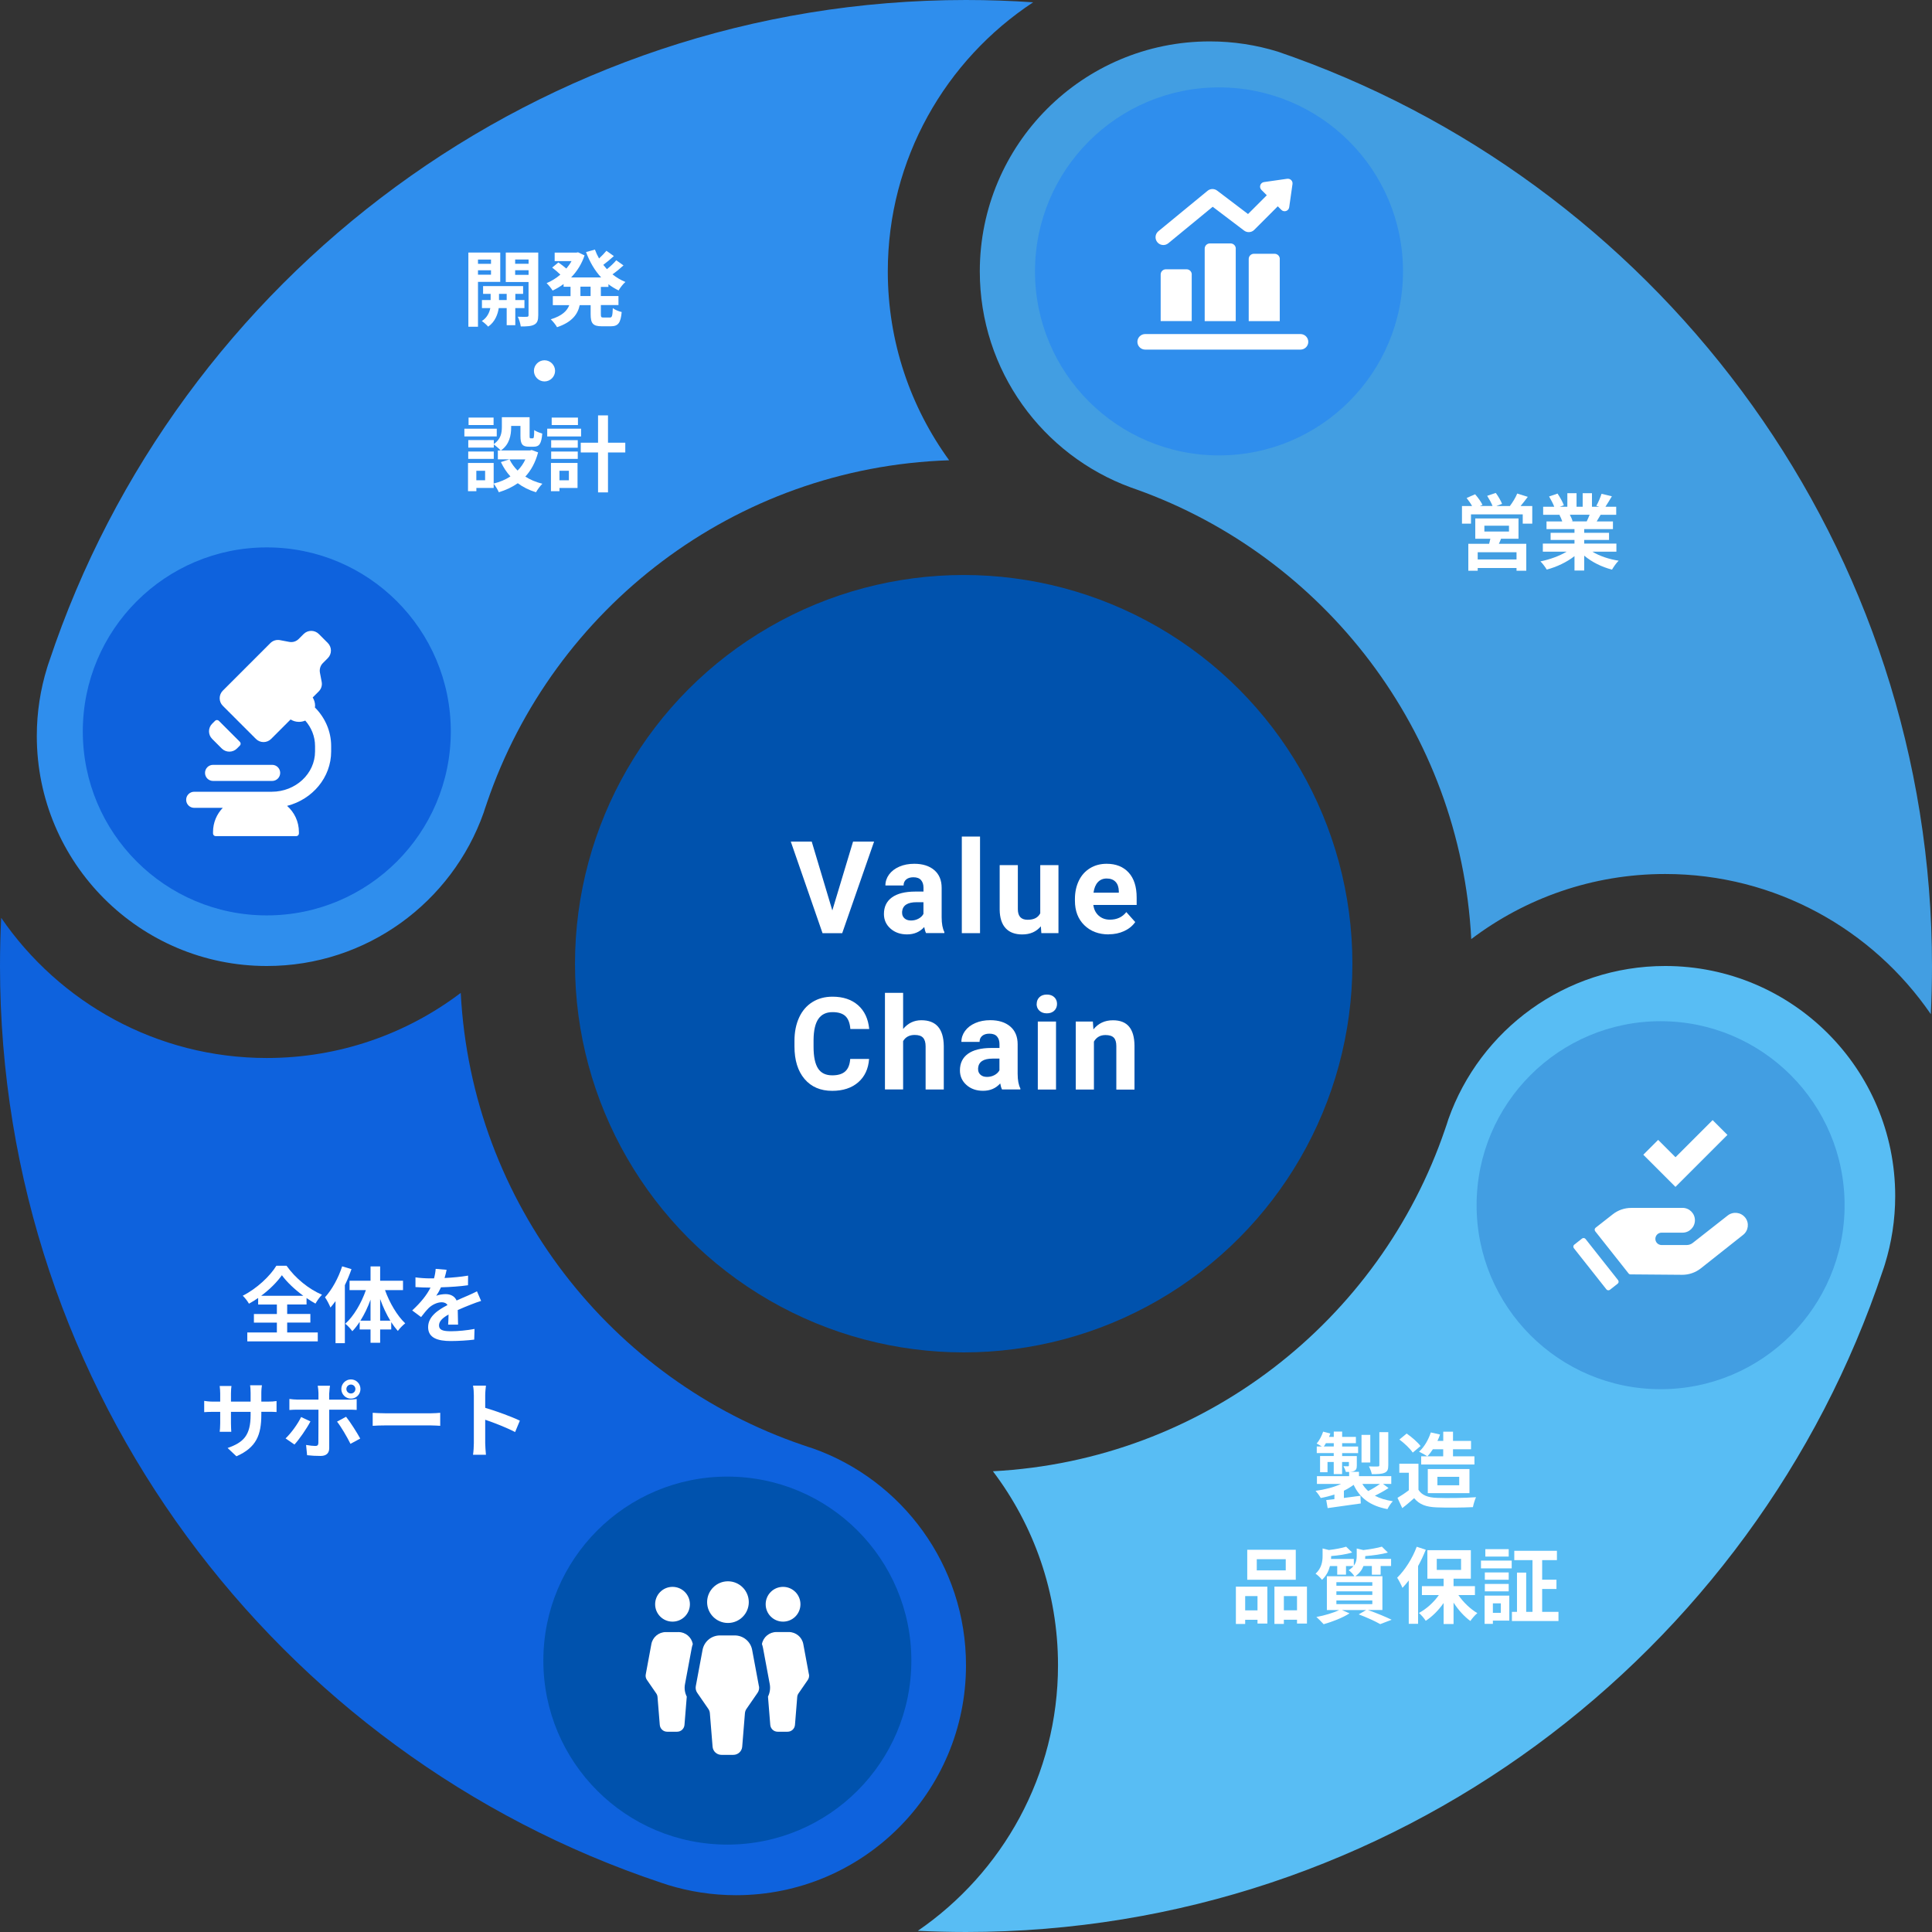 <?xml version="1.0" encoding="UTF-8"?><svg id="_レイヤー_2" xmlns="http://www.w3.org/2000/svg" viewBox="0 0 420 420"><rect x="0" y="0" width="420" height="420" fill="#333333" stroke="none"/><defs><style>.cls-1{fill:#0052ad;}.cls-2{fill:#fff;}.cls-3{fill:#429ee2;}.cls-4{fill:#0e62dd;}.cls-5{fill:#58bdf4;}.cls-6{fill:#2f8eed;}</style></defs><g id="_レイヤー_1-2"><path class="cls-3" d="m420,210c0,3.51-.09,7-.26,10.47-12.62-18.39-33.8-30.47-57.74-30.47-15.82,0-30.43,5.27-42.16,14.15-2.36-45.23-32.06-83.22-72.87-97.78-.39-.13-.77-.27-1.16-.41-19.14-7.01-32.81-25.39-32.81-46.96,0-27.61,22.39-50,50-50,5.14,0,10.1.78,14.77,2.22.03.01.06.02.09.03,1.17.4,2.32.81,3.47,1.22.01.01.03.01.05.02,80.76,29.28,138.62,106.77,138.62,197.51Z"/><path class="cls-5" d="m412,260c0,5.17-.79,10.15-2.24,14.84-.15.48-.3.96-.47,1.42-27.81,83.42-106.64,143.74-199.29,143.74-3.51,0-7-.09-10.47-.26,18.39-12.62,30.47-33.8,30.47-57.74,0-15.82-5.27-30.43-14.15-42.16,45.77-2.39,84.13-32.77,98.29-74.35.26-.73.5-1.46.73-2.2,6.87-19.4,25.38-33.29,47.13-33.29,27.61,0,50,22.39,50,50Z"/><path class="cls-6" d="m193,59c0,15.33,4.95,29.52,13.34,41.06-46.73,1.53-86.09,32.21-100.48,74.45-.02.08-.05.15-.07.22-.24.65-.45,1.31-.66,1.97h0c-6.87,19.41-25.38,33.3-47.13,33.3-27.61,0-50-22.39-50-50,0-5.17.79-10.15,2.24-14.84.15-.48.3-.96.47-1.42C38.52,60.32,117.35,0,210,0c4.91,0,9.78.17,14.6.5-19.02,12.52-31.6,34.07-31.6,58.5Z"/><path class="cls-4" d="m210,362c0,27.61-22.39,50-50,50-5.17,0-10.15-.79-14.84-2.24,0,0-.02-.01-.02-.01-.37-.11-.74-.23-1.11-.36-.1-.03-.2-.06-.29-.1C60.32,381.48,0,302.65,0,210c0-3.51.09-7,.26-10.47,12.62,18.39,33.8,30.47,57.74,30.47,15.82,0,30.43-5.27,42.16-14.15,2.39,45.77,32.77,84.13,74.35,98.29.05.02.09.03.13.04.68.25,1.37.47,2.06.69h.01c19.4,6.87,33.29,25.38,33.29,47.13Z"/><circle class="cls-6" cx="265" cy="59" r="40"/><circle class="cls-4" cx="58" cy="159" r="40"/><circle class="cls-1" cx="158.12" cy="361" r="40"/><circle class="cls-3" cx="361" cy="262" r="40"/><g><path class="cls-2" d="m333.1,110.01v3.83h-2.07v-2.02h-11.25v2.02h-1.96v-3.83h2.2c-.32-.58-.77-1.22-1.19-1.75l1.85-.81c.59.68,1.3,1.64,1.6,2.3l-.58.25h2.77c-.25-.65-.74-1.53-1.17-2.21l1.87-.63c.52.7,1.12,1.73,1.37,2.38l-1.26.47h2.95c.58-.77,1.26-1.85,1.6-2.72l2.3.72c-.52.68-1.06,1.4-1.57,2h2.52Zm-6.79,7.11c-.14.4-.31.76-.47,1.1h5.96v5.85h-2.12v-.59h-8.44v.59h-2.04v-5.85h4.52c.09-.36.2-.74.27-1.1h-3.28v-4.41h9.4v4.41h-3.8Zm3.37,2.93h-8.44v1.57h8.44v-1.57Zm-6.99-4.5h5.35v-1.26h-5.35v1.26Z"/><path class="cls-2" d="m346.17,119.93c1.53.94,3.62,1.64,5.71,1.96-.49.47-1.12,1.37-1.44,1.94-2.21-.56-4.39-1.64-6.05-3.04v3.24h-2.11v-3.13c-1.67,1.31-3.89,2.36-6.03,2.92-.31-.52-.92-1.35-1.37-1.78,2.02-.41,4.14-1.17,5.69-2.11h-5.17v-1.76h6.88v-.79h-5.19v-1.55h5.19v-.81h-6.08v-1.67h3.42c-.14-.45-.38-.99-.61-1.4l.22-.04h-3.76v-1.75h2.41c-.25-.68-.72-1.55-1.12-2.23l1.84-.63c.52.77,1.12,1.84,1.37,2.54l-.88.32h1.64v-2.94h2v2.94h1.33v-2.94h2.02v2.94h1.6l-.65-.2c.43-.74.88-1.82,1.13-2.61l2.25.54c-.5.83-.99,1.64-1.4,2.27h2.34v1.75h-3.39c-.29.52-.58,1.01-.85,1.44h3.53v1.67h-6.25v.81h5.4v1.55h-5.4v.79h7v1.76h-5.22Zm-4.9-8.03c.25.47.49,1.01.61,1.39l-.31.05h3.37c.22-.43.43-.95.63-1.44h-4.3Z"/></g><g><path class="cls-2" d="m103.91,61.27v9.76h-2.09v-16.13h6.93v6.37h-4.84Zm0-4.84v.92h2.83v-.92h-2.83Zm2.83,3.29v-.97h-2.83v.97h2.83Zm5.28,7.26v3.71h-1.87v-3.71h-1.73c-.18,1.24-.77,2.99-2.3,4.03-.31-.38-.96-.94-1.37-1.22,1.15-.72,1.66-1.89,1.84-2.81h-1.82v-1.75h1.89v-1.35h-1.64v-1.69h8.7v1.69h-1.69v1.35h1.98v1.75h-1.98Zm-1.87-1.75v-1.35h-1.67v1.35h1.67Zm6.86,3.29c0,1.1-.2,1.69-.85,2.04-.65.36-1.58.41-2.95.41-.07-.59-.36-1.57-.65-2.12.81.04,1.69.04,1.96.02.29,0,.38-.11.38-.36v-7.2h-4.95v-6.41h7.06v13.63Zm-5.02-12.1v.92h2.92v-.92h-2.92Zm2.92,3.33v-1.01h-2.92v1.01h2.92Z"/><path class="cls-2" d="m130.62,62.32v2.04h3.83v1.96h-3.83v1.95c0,.65.07.76.58.76h1.39c.47,0,.56-.36.63-2.05.45.36,1.31.72,1.93.85-.22,2.38-.77,3.1-2.36,3.1h-1.96c-1.94,0-2.43-.63-2.43-2.63v-1.96h-2.38c-.4,1.89-1.58,3.67-4.92,4.79-.27-.49-.92-1.31-1.37-1.71,2.49-.76,3.57-1.87,4.02-3.08h-3.57v-1.96h3.85v-2.04h-1.51v-.59c-.76.56-1.57,1.03-2.39,1.42-.29-.49-.88-1.22-1.3-1.62,1.04-.43,2.07-1.06,2.99-1.85-.47-.47-1.19-1.08-1.78-1.53l1.35-1.12c.54.38,1.22.9,1.73,1.33.43-.5.81-1.04,1.13-1.62h-3.67v-1.84h4.7l.38-.07,1.42.67c-.63,1.89-1.66,3.49-2.92,4.79h6.52c-1.4-1.51-2.48-3.38-3.28-5.51l1.93-.54c.25.67.54,1.31.9,1.93.59-.54,1.19-1.17,1.6-1.67l1.62,1.15c-.74.67-1.57,1.37-2.3,1.91.25.32.52.63.79.94.74-.59,1.53-1.33,2.03-1.94l1.57,1.12c-.74.68-1.6,1.39-2.39,1.94.85.68,1.78,1.24,2.81,1.66-.5.41-1.15,1.26-1.48,1.84-.79-.38-1.53-.83-2.21-1.35v.58h-1.64Zm-2.23,0h-2.21v2.04h2.21v-2.04Z"/><path class="cls-2" d="m120.67,80.62c0,1.26-1.04,2.3-2.3,2.3s-2.3-1.04-2.3-2.3,1.04-2.3,2.3-2.3,2.3,1.04,2.3,2.3Z"/><path class="cls-2" d="m107.99,94.88h-7.04v-1.69h7.04v1.69Zm8.98,3.49c-.58,2.18-1.53,3.89-2.77,5.24,1.06.68,2.32,1.21,3.71,1.55-.47.45-1.08,1.3-1.39,1.85-1.51-.45-2.83-1.12-3.96-1.96-1.21.85-2.59,1.49-4.12,1.96-.22-.52-.72-1.37-1.12-1.85v.92h-3.76v.7h-1.82v-6.14h5.58v4.48c1.35-.34,2.58-.85,3.64-1.55-.83-.9-1.51-1.94-2.07-3.12l1.84-.59h-2.5v-1.93h.61c-.31-.36-1.06-1.01-1.49-1.3v.68h-5.55v-1.64h5.55v.86c1.55-1.06,1.75-2.48,1.75-3.69v-2.14h6.03v4.03c0,.5.04.56.23.56h.45c.23,0,.31-.23.32-1.8.4.31,1.22.61,1.75.76-.18,2.23-.65,2.86-1.85,2.86h-1.04c-1.44,0-1.85-.56-1.85-2.34v-2.18h-2.02v.31c0,1.69-.36,3.75-2.23,5.02h6.34l.36-.09,1.4.52Zm-9.63,1.39h-5.55v-1.6h5.55v1.6Zm-.04-7.36h-5.44v-1.62h5.44v1.62Zm-1.84,9.94h-1.91v2.07h1.91v-2.07Zm5.31-2.47c.43.9,1.03,1.71,1.75,2.43.7-.7,1.26-1.51,1.69-2.43h-3.44Z"/><path class="cls-2" d="m126.32,94.88h-7.36v-1.69h7.36v1.69Zm-.77,11.2h-3.93v.7h-1.85v-6.14h5.78v5.44Zm-5.73-10.39h5.78v1.64h-5.78v-1.64Zm0,2.47h5.78v1.6h-5.78v-1.6Zm5.82-5.76h-5.71v-1.62h5.71v1.62Zm-4.02,9.94v2.07h2.05v-2.07h-2.05Zm14.31-3.98h-3.76v8.68h-2.16v-8.68h-3.76v-2.12h3.76v-5.94h2.16v5.94h3.76v2.12Z"/></g><g><path class="cls-2" d="m62.42,289.67h6.66v1.93h-15.32v-1.93h6.43v-2.14h-4.99v-1.87h4.99v-2.07h-4.07v-1.42c-.65.45-1.31.86-2,1.24-.27-.5-.86-1.28-1.35-1.73,3.08-1.55,5.98-4.32,7.31-6.52h2.21c1.93,2.74,4.86,5.1,7.71,6.3-.56.58-1.03,1.26-1.42,1.93-.65-.36-1.3-.76-1.94-1.21v1.4h-4.21v2.07h5.04v1.87h-5.04v2.14Zm3.51-7.98c-1.87-1.37-3.6-3.01-4.65-4.47-1.03,1.46-2.63,3.08-4.5,4.47h9.15Z"/><path class="cls-2" d="m76.41,275.9c-.4,1.15-.88,2.32-1.44,3.48v12.62h-2.03v-9.15c-.36.49-.74.97-1.1,1.4-.2-.52-.79-1.69-1.19-2.23,1.51-1.64,2.92-4.2,3.73-6.73l2.03.61Zm7.29,4.56c.99,2.77,2.65,5.58,4.39,7.22-.49.38-1.22,1.1-1.6,1.66-.5-.56-.97-1.19-1.44-1.91v1.58h-2.41v2.9h-2.09v-2.9h-2.36v-1.66c-.5.77-1.03,1.46-1.6,2.04-.36-.5-1.04-1.26-1.53-1.62,1.82-1.62,3.49-4.46,4.48-7.31h-3.55v-2.04h4.56v-3.11h2.09v3.11h4.97v2.04h-3.91Zm-3.15,6.64v-4.57c-.59,1.66-1.35,3.24-2.2,4.57h2.2Zm4.3,0c-.85-1.39-1.6-3.01-2.21-4.7v4.7h2.21Z"/><path class="cls-2" d="m96.66,277.83c1.71-.09,3.51-.25,5.1-.52l-.02,2.09c-1.71.25-3.92.4-5.87.45-.31.67-.67,1.31-1.03,1.84.47-.22,1.44-.36,2.03-.36,1.1,0,2,.47,2.39,1.39.94-.43,1.69-.74,2.43-1.06.7-.31,1.33-.59,2-.94l.9,2.09c-.58.16-1.53.52-2.14.76-.81.32-1.84.72-2.94,1.22.02,1.01.05,2.34.07,3.17h-2.16c.05-.54.07-1.4.09-2.2-1.35.77-2.07,1.48-2.07,2.38,0,.99.85,1.26,2.61,1.26,1.53,0,3.53-.2,5.11-.5l-.07,2.32c-1.19.16-3.4.31-5.1.31-2.83,0-4.92-.68-4.92-3.01s2.16-3.75,4.21-4.81c-.27-.45-.76-.61-1.26-.61-1.01,0-2.12.58-2.81,1.24-.54.54-1.06,1.19-1.67,1.98l-1.93-1.44c1.89-1.75,3.17-3.35,3.98-4.97h-.23c-.74,0-2.05-.04-3.04-.11v-2.11c.92.14,2.25.22,3.17.22h.86c.2-.72.32-1.42.36-2.07l2.38.2c-.09.45-.22,1.04-.45,1.8Z"/><path class="cls-2" d="m51.41,316.6l-1.93-1.82c3.47-1.21,5-2.75,5-7.18v-.68h-4.27v2.45c0,.79.05,1.53.07,1.89h-2.52c.05-.36.11-1.08.11-1.89v-2.45h-1.53c-.9,0-1.55.04-1.95.07v-2.45c.31.05,1.04.16,1.95.16h1.53v-1.78c0-.52-.05-1.08-.11-1.62h2.56c-.05.34-.11.92-.11,1.62v1.78h4.27v-1.89c0-.72-.05-1.31-.11-1.67h2.57c-.05.36-.13.95-.13,1.67v1.89h1.33c.95,0,1.49-.04,1.98-.13v2.39c-.4-.04-1.03-.05-1.98-.05h-1.33v.59c0,4.46-1.08,7.18-5.42,9.09Z"/><path class="cls-2" d="m64.02,314.03l-1.94-1.33c1.21-1.15,2.65-3.13,3.38-4.65l2.03.95c-.83,1.6-2.48,3.96-3.47,5.02Zm7.54-11.2v1.44h4.2c.5,0,1.3-.05,1.78-.13v2.36c-.58-.04-1.28-.05-1.76-.05h-4.21v8.37c0,1.04-.59,1.69-1.87,1.69-.97,0-2.02-.05-2.94-.16l-.22-2.23c.77.14,1.57.22,2,.22.47,0,.65-.18.67-.65.02-.67.02-6.37.02-7.22v-.02h-4.57c-.54,0-1.24.02-1.75.07v-2.4c.54.07,1.17.14,1.75.14h4.57v-1.44c0-.47-.09-1.26-.16-1.57h2.67c-.04.25-.16,1.12-.16,1.57Zm6.75,9.9l-2.12,1.15c-.77-1.55-2.05-3.73-2.92-4.83l1.96-1.06c.92,1.15,2.36,3.42,3.08,4.74Zm-2.02-12.86c1.15,0,2.07.94,2.07,2.09s-.92,2.09-2.07,2.09-2.09-.94-2.09-2.09.94-2.09,2.09-2.09Zm0,3.06c.54,0,.97-.43.97-.97s-.43-.97-.97-.97-.99.43-.99.97.45.97.99.97Z"/><path class="cls-2" d="m83.92,307.24h9.67c.85,0,1.64-.07,2.11-.11v2.83c-.43-.02-1.35-.09-2.11-.09h-9.67c-1.03,0-2.23.04-2.9.09v-2.83c.65.05,1.96.11,2.9.11Z"/><path class="cls-2" d="m103.01,303.38c0-.63-.05-1.53-.18-2.16h2.81c-.07.63-.16,1.42-.16,2.16v2.67c2.41.7,5.87,1.98,7.53,2.79l-1.03,2.48c-1.85-.97-4.55-2.02-6.5-2.68v5.1c0,.52.09,1.78.16,2.52h-2.81c.11-.72.18-1.8.18-2.52v-10.35Z"/></g><g><path class="cls-2" d="m301.85,323.49c-.92.61-2.02,1.21-2.97,1.66,1.08.58,2.38.97,3.91,1.21-.42.41-.92,1.19-1.17,1.71-3.75-.72-6-2.41-7.35-5.28-.63.47-1.35.9-2.12,1.28v1.57c1.17-.14,2.39-.31,3.6-.47l.07,1.67c-2.54.36-5.22.72-7.2,1.01l-.31-1.75c.52-.05,1.13-.13,1.78-.2v-1.01c-.95.32-1.96.58-2.97.76-.25-.45-.76-1.15-1.13-1.55,1.98-.27,4.02-.79,5.56-1.51h-5.26v-1.69h7v-.92h-.72c-.09-.42-.34-.9-.52-1.24.41.02.85.02.97.02.16,0,.22-.05.22-.2v-.74h-1.48v2.63h-1.82v-2.63h-1.35v2.23h-1.62v-3.53h2.97v-.63h-3.69v-1.44h1.1c-.36-.22-.83-.49-1.12-.63.59-.68,1.1-1.66,1.41-2.59l1.57.4c-.09.25-.18.49-.29.74h1.03v-1.15h1.82v1.15h2.99v1.37h-2.99v.72h3.47v1.44h-3.47v.63h3.19v2.03c0,.68-.13,1.01-.59,1.22-.23.11-.52.16-.85.18h1.91v.94h7.02v1.69h-1.8l1.21.9Zm-11.9-9.04v-.72h-1.71c-.14.25-.29.5-.45.72h2.16Zm7.94,3.48h-1.91v-6h1.91v6Zm-1.73,4.66c.34.58.77,1.1,1.28,1.55.85-.43,1.84-1.03,2.56-1.55h-3.84Zm5.64-4.05c0,.92-.18,1.37-.83,1.64-.63.27-1.51.29-2.75.29-.09-.5-.38-1.22-.63-1.69.81.04,1.67.04,1.93.02.27,0,.34-.07.34-.29v-7.17h1.94v7.2Z"/><path class="cls-2" d="m308.36,323.86c.74,1.21,2.09,1.69,3.96,1.76,2.11.09,6.16.04,8.55-.14-.23.5-.56,1.55-.67,2.16-2.16.11-5.78.14-7.92.05-2.21-.09-3.69-.59-4.86-2-.79.7-1.58,1.4-2.58,2.16l-1.04-2.23c.77-.45,1.67-1.04,2.47-1.66v-3.8h-2.07v-1.96h4.16v5.65Zm-1.24-8.08c-.56-.86-1.84-2.05-2.9-2.84l1.58-1.3c1.08.76,2.39,1.87,3.01,2.72l-1.69,1.42Zm3.15.81c-.43-.32-1.3-.77-1.78-1.01,1.12-.99,2.03-2.57,2.56-4.18l2,.45c-.16.47-.34.94-.56,1.39h1.26v-2h2.12v2h3.92v1.82h-3.92v1.53h4.66v1.78h-11.58v-1.78h1.31Zm1.22-1.53c-.38.58-.77,1.1-1.19,1.53h3.44v-1.53h-2.25Zm-1.1,9.54v-5.24h9.06v5.24h-9.06Zm2.09-1.71h4.74v-1.84h-4.74v1.84Z"/><path class="cls-2" d="m268.67,344.93h6.84v8.01h-2.14v-.81h-2.68v.9h-2.02v-8.1Zm2.02,2.05v3.1h2.68v-3.1h-2.68Zm11-3.55h-10.55v-6.52h10.55v6.52Zm-2.18-4.47h-6.3v2.43h6.3v-2.43Zm4.61,5.96v8.03h-2.16v-.83h-2.86v.9h-2.05v-8.1h7.08Zm-2.16,5.15v-3.1h-2.86v3.1h2.86Z"/><path class="cls-2" d="m297.4,350.01c1.84.65,3.91,1.51,5.13,2.11l-2.48.95c-1.03-.59-2.86-1.44-4.68-2.12l1.62-.94h-5.26l1.64.72c-1.5.97-3.8,1.85-5.62,2.36-.38-.41-1.13-1.19-1.58-1.57,1.75-.32,3.71-.9,4.95-1.51h-2.67v-7.35h5.98c-.27-.45-.86-1.06-1.24-1.31.45-.29.79-.59,1.04-.9h-1.62v1.87h-1.91v-1.87h-1.58c-.27,1.03-.77,2.12-1.73,2.99-.29-.4-.97-1.08-1.4-1.33,1.31-1.19,1.53-2.67,1.53-3.85v-1.64l1.37.34c1.4-.16,2.84-.43,3.75-.72l1.31,1.26c-1.3.4-3.01.65-4.57.77v.09c0,.16,0,.36-.02.54h4.95v1.46c.52-.68.63-1.4.63-2.09v-1.64l1.44.34c1.49-.18,3.06-.45,4.03-.74l1.3,1.28c-1.39.4-3.24.63-4.92.77v.09c0,.16,0,.34-.02.52h5.64v1.55h-2.27v1.89h-1.91v-1.89h-1.82c-.31.79-.85,1.57-1.76,2.21h5.87v7.35h-3.11Zm-6.88-5.29h7.81v-.77h-7.81v.77Zm0,2h7.81v-.77h-7.81v.77Zm0,2h7.81v-.79h-7.81v.79Z"/><path class="cls-2" d="m309.95,336.9c-.47,1.17-1.03,2.39-1.67,3.55v12.55h-2.03v-9.42c-.45.58-.9,1.12-1.37,1.6-.2-.52-.79-1.67-1.15-2.2,1.67-1.62,3.31-4.18,4.25-6.73l1.98.65Zm7.09,9.85c1.06,1.57,2.61,3.04,4.12,3.93-.49.41-1.17,1.17-1.51,1.71-1.31-.94-2.63-2.39-3.66-4v4.65h-2.16v-4.56c-1.1,1.58-2.47,2.95-3.89,3.87-.32-.52-.99-1.3-1.48-1.71,1.62-.85,3.22-2.3,4.34-3.89h-3.69v-1.94h4.72v-1.62h-3.53v-6.19h9.45v6.19h-3.76v1.62h4.65v1.94h-3.6Zm-4.7-5.46h5.28v-2.41h-5.28v2.41Z"/><path class="cls-2" d="m321.95,339.26h6.68v1.69h-6.68v-1.69Zm6.16,13.05h-3.57v.7h-1.8v-6.14h5.37v5.44Zm-.13-8.88h-5.19v-1.6h5.19v1.6Zm-5.19.9h5.19v1.62h-5.19v-1.62Zm5.19-5.94h-5.08v-1.62h5.08v1.62Zm-3.44,10.17v2.05h1.73v-2.05h-1.73Zm14.26,1.84v2h-10.12v-2h1.1v-8.53h2v8.53h1.37v-11.24h-3.96v-2.03h9.27v2.03h-3.21v4.25h3.11v2.02h-3.11v4.97h3.55Z"/></g><circle class="cls-1" cx="209.5" cy="209.5" r="84.5"/><g><path class="cls-2" d="m180.94,197.92l4.51-14.97h4.57l-6.93,19.91h-4.28l-6.9-19.91h4.55l4.48,14.97Z"/><path class="cls-2" d="m201.32,202.86c-.18-.36-.31-.8-.4-1.33-.96,1.07-2.2,1.6-3.73,1.6-1.45,0-2.65-.42-3.6-1.26s-1.43-1.9-1.43-3.17c0-1.57.58-2.77,1.74-3.61s2.84-1.26,5.04-1.27h1.82v-.85c0-.68-.18-1.23-.53-1.64s-.9-.62-1.66-.62c-.67,0-1.19.16-1.57.48s-.57.76-.57,1.31h-3.95c0-.86.26-1.65.79-2.38s1.28-1.3,2.24-1.72,2.05-.62,3.25-.62c1.82,0,3.27.46,4.34,1.37s1.61,2.2,1.61,3.86v6.41c0,1.4.21,2.47.59,3.19v.23h-3.99Zm-3.27-2.75c.58,0,1.12-.13,1.61-.39s.86-.61,1.09-1.05v-2.54h-1.48c-1.98,0-3.03.68-3.16,2.05v.23c-.01.49.16.9.51,1.22s.82.48,1.42.48Z"/><path class="cls-2" d="m213.05,202.86h-3.96v-21h3.96v21Z"/><path class="cls-2" d="m226.28,201.36c-.98,1.18-2.32,1.78-4.05,1.78-1.59,0-2.8-.46-3.63-1.37s-1.26-2.25-1.28-4.01v-9.69h3.95v9.57c0,1.54.7,2.31,2.11,2.31s2.26-.46,2.76-1.4v-10.48h3.96v14.79h-3.72l-.11-1.5Z"/><path class="cls-2" d="m241.02,203.13c-2.17,0-3.94-.67-5.3-2s-2.04-3.1-2.04-5.32v-.38c0-1.49.29-2.81.86-3.99s1.39-2.07,2.44-2.71,2.25-.95,3.6-.95c2.02,0,3.62.64,4.78,1.91s1.74,3.08,1.74,5.43v1.61h-9.42c.13.97.51,1.74,1.16,2.32s1.46.88,2.44.88c1.52,0,2.71-.55,3.57-1.65l1.94,2.17c-.59.84-1.39,1.49-2.41,1.96s-2.13.7-3.36.7Zm-.45-12.15c-.78,0-1.42.27-1.91.8s-.8,1.29-.94,2.28h5.5v-.32c-.02-.88-.25-1.56-.71-2.04s-1.1-.72-1.94-.72Z"/><path class="cls-2" d="m188.93,230.23c-.16,2.14-.95,3.83-2.37,5.06s-3.31,1.85-5.64,1.85c-2.55,0-4.56-.86-6.02-2.58s-2.19-4.08-2.19-7.08v-1.22c0-1.91.34-3.6,1.01-5.06s1.64-2.58,2.89-3.36,2.71-1.17,4.37-1.17c2.3,0,4.15.62,5.55,1.85s2.21,2.96,2.43,5.18h-4.1c-.1-1.29-.46-2.22-1.07-2.8s-1.55-.87-2.81-.87c-1.37,0-2.39.49-3.07,1.47s-1.03,2.5-1.05,4.56v1.5c0,2.15.33,3.72.98,4.72s1.68,1.49,3.08,1.49c1.27,0,2.21-.29,2.84-.87s.98-1.47,1.07-2.69h4.1Z"/><path class="cls-2" d="m196.34,223.68c1.05-1.26,2.37-1.89,3.95-1.89,3.21,0,4.83,1.86,4.88,5.59v9.47h-3.95v-9.37c0-.85-.18-1.47-.55-1.88s-.97-.61-1.82-.61c-1.16,0-2,.45-2.52,1.34v10.51h-3.95v-21h3.95v7.82Z"/><path class="cls-2" d="m217.84,236.86c-.18-.36-.31-.8-.4-1.33-.96,1.07-2.2,1.6-3.73,1.6-1.45,0-2.65-.42-3.6-1.26s-1.43-1.9-1.43-3.17c0-1.57.58-2.77,1.74-3.61s2.84-1.26,5.04-1.27h1.82v-.85c0-.68-.18-1.23-.53-1.64s-.9-.62-1.66-.62c-.67,0-1.19.16-1.57.48s-.57.76-.57,1.31h-3.95c0-.86.26-1.65.79-2.38s1.28-1.3,2.24-1.72,2.05-.62,3.25-.62c1.82,0,3.27.46,4.34,1.37s1.61,2.2,1.61,3.86v6.41c0,1.4.21,2.47.59,3.19v.23h-3.99Zm-3.27-2.75c.58,0,1.12-.13,1.61-.39s.86-.61,1.09-1.05v-2.54h-1.48c-1.98,0-3.03.68-3.16,2.05v.23c-.01.49.16.9.51,1.22s.82.48,1.42.48Z"/><path class="cls-2" d="m225.37,218.24c0-.59.2-1.08.59-1.46s.94-.57,1.62-.57,1.21.19,1.61.57.6.87.6,1.46-.2,1.09-.61,1.48-.94.57-1.61.57-1.2-.19-1.61-.57-.61-.88-.61-1.48Zm4.2,18.62h-3.96v-14.79h3.96v14.79Z"/><path class="cls-2" d="m237.58,222.07l.12,1.71c1.06-1.32,2.47-1.98,4.25-1.98,1.57,0,2.73.46,3.5,1.38s1.16,2.3,1.18,4.13v9.56h-3.95v-9.46c0-.84-.18-1.45-.55-1.83s-.97-.57-1.82-.57c-1.11,0-1.95.47-2.5,1.42v10.43h-3.95v-14.79h3.72Z"/></g><g><path class="cls-2" d="m68.46,153.78c.01-.12.04-.23.04-.35,0-.67-.2-1.28-.52-1.81l1.31-1.31c.55-.55.79-1.32.64-2.08l-.38-2c-.14-.76.1-1.54.64-2.08l1.07-1.07c.91-.91.91-2.39,0-3.3l-1.95-1.95c-.91-.91-2.39-.91-3.3,0l-1.07,1.07c-.55.55-1.32.79-2.08.64l-2-.38c-.76-.14-1.54.1-2.08.64l-10.34,10.34c-.91.91-.91,2.39,0,3.3l7.2,7.2c.91.91,2.39.91,3.3,0l4.23-4.23c.53.32,1.15.52,1.81.52.49,0,.95-.1,1.38-.28,1.33,1.51,2.13,3.44,2.13,5.54v1.17c0,4.83-4.22,8.76-9.41,8.76h-16.86c-.97,0-1.75.78-1.75,1.75s.78,1.75,1.75,1.75h6.21c-1.31,1.36-2.12,3.21-2.12,5.25v.32c0,.32.26.58.58.58h17.51c.32,0,.58-.26.58-.58v-.32c0-2.27-1-4.29-2.57-5.68,5.5-1.4,9.58-6.17,9.58-11.83v-1.17c0-3.25-1.35-6.21-3.54-8.4Z"/><path class="cls-2" d="m48.21,162.72c.91.91,2.39.91,3.3,0l.63-.63c.23-.23.23-.6,0-.83l-4.56-4.56c-.23-.23-.6-.23-.83,0l-.63.63c-.91.91-.91,2.39,0,3.3l2.08,2.08Zm10.95,3.55h-12.84c-.97,0-1.75.78-1.75,1.75s.78,1.75,1.75,1.75h12.84c.97,0,1.75-.78,1.75-1.75s-.78-1.75-1.75-1.75Z"/></g><g><path class="cls-2" d="m379.38,264.68h0c-.92-1.16-2.61-1.36-3.78-.45l-7.61,5.97c-.38.3-.84.46-1.32.46h-5.46c-.74,0-1.35-.6-1.35-1.34,0-.74.6-1.35,1.34-1.35h4.57c1.49,0,2.69-1.21,2.69-2.7,0-1.49-1.21-2.69-2.69-2.69h-10.47s-.71.01-.71.01c-1.44,0-2.85.49-3.98,1.38l-3.74,2.93c-.23.18-.27.52-.09.76l7.26,9.18c.1.13.25.2.42.2l8.78.07,2.43.02c1.47.01,2.9-.48,4.06-1.39l9.21-7.29c1.17-.92,1.37-2.62.44-3.78Z"/><path class="cls-2" d="m344.68,269.34c-.18-.23-.52-.27-.76-.09l-1.69,1.33c-.23.18-.27.52-.09.76l7.08,8.96c.18.23.52.27.76.09l1.69-1.33c.23-.18.27-.52.09-.76l-7.08-8.96Zm27.63-25.84l-8.07,8.07-3.77-3.77-3.23,3.23,6.99,6.99,11.3-11.3-3.23-3.23Z"/></g><g><path class="cls-2" d="m175.85,363.99l-1.22-6.58c-.28-1.52-1.61-2.62-3.15-2.62h-2.69c-1.54,0-2.87,1.1-3.15,2.61.09.27.18.55.23.84l1.47,7.89c.17.93.02,1.87-.39,2.71,0,.02.01.04.01.07l.49,6.07c.07.83.76,1.48,1.6,1.48h2.17c.84,0,1.53-.64,1.6-1.48l.49-6.07c.02-.28.12-.55.28-.78l2.02-2.93c.24-.35.33-.78.26-1.2Zm-29.65-11.46c2.09,0,3.78-1.69,3.78-3.78s-1.69-3.78-3.78-3.78-3.78,1.69-3.78,3.78,1.69,3.78,3.78,3.78Zm24.03,0c2.09,0,3.78-1.69,3.78-3.78s-1.69-3.78-3.78-3.78-3.78,1.69-3.78,3.78,1.69,3.78,3.78,3.78Zm-22.79,2.27h-2.69c-1.55,0-2.87,1.1-3.15,2.62l-1.22,6.58c-.08.42.01.85.26,1.2l2.02,2.93c.16.23.26.5.28.78l.49,6.07c.07.83.76,1.48,1.6,1.48h2.17c.84,0,1.53-.64,1.6-1.48l.49-6.07s.01-.04.01-.07c-.42-.84-.57-1.77-.39-2.71l1.47-7.89c.05-.29.14-.56.23-.84-.29-1.52-1.61-2.61-3.15-2.61Z"/><path class="cls-2" d="m158.25,352.82c2.5,0,4.53-2.03,4.53-4.53s-2.03-4.53-4.53-4.53-4.53,2.03-4.53,4.53,2.03,4.53,4.53,4.53Zm6.73,13.74l-1.47-7.89c-.34-1.82-1.93-3.14-3.78-3.14h-3.22c-1.85,0-3.44,1.32-3.78,3.14l-1.47,7.89c-.09.5.02,1.02.31,1.44l2.42,3.51c.19.28.31.6.33.94l.59,7.27c.08,1,.91,1.77,1.92,1.77h2.6c1,0,1.84-.77,1.92-1.77l.59-7.27c.03-.34.14-.66.33-.94l2.42-3.51c.29-.42.4-.94.31-1.44Z"/></g><g><path class="cls-2" d="m268.65,54.05c0-.62-.5-1.13-1.13-1.13h-4.5c-.62,0-1.13.5-1.13,1.13v15.76h6.75v-15.76Zm9.57,2.25c0-.62-.5-1.13-1.13-1.13h-4.5c-.62,0-1.13.5-1.13,1.13v13.51h6.75v-13.51Zm4.5,16.32h-33.77c-.93,0-1.69.76-1.69,1.69s.76,1.69,1.69,1.69h33.77c.93,0,1.69-.76,1.69-1.69s-.76-1.69-1.69-1.69Zm-23.64-12.95c0-.62-.5-1.13-1.13-1.13h-4.5c-.62,0-1.13.5-1.13,1.13v10.13h6.75v-10.13Z"/><path class="cls-2" d="m279.85,38.86l-5.06.72c-.82.12-1.15,1.11-.57,1.7l1.17,1.17-4.08,4.08-6.71-5.09c-.62-.47-1.49-.46-2.09.04l-10.69,8.79c-.72.59-.82,1.66-.23,2.38.33.41.82.62,1.31.62.38,0,.76-.13,1.07-.38l9.66-7.94,6.82,5.17c.67.51,1.62.45,2.21-.15l5.12-5.12.78.78c.58.58,1.58.25,1.7-.57l.72-5.06c.09-.66-.47-1.22-1.13-1.13Z"/></g></g></svg>
